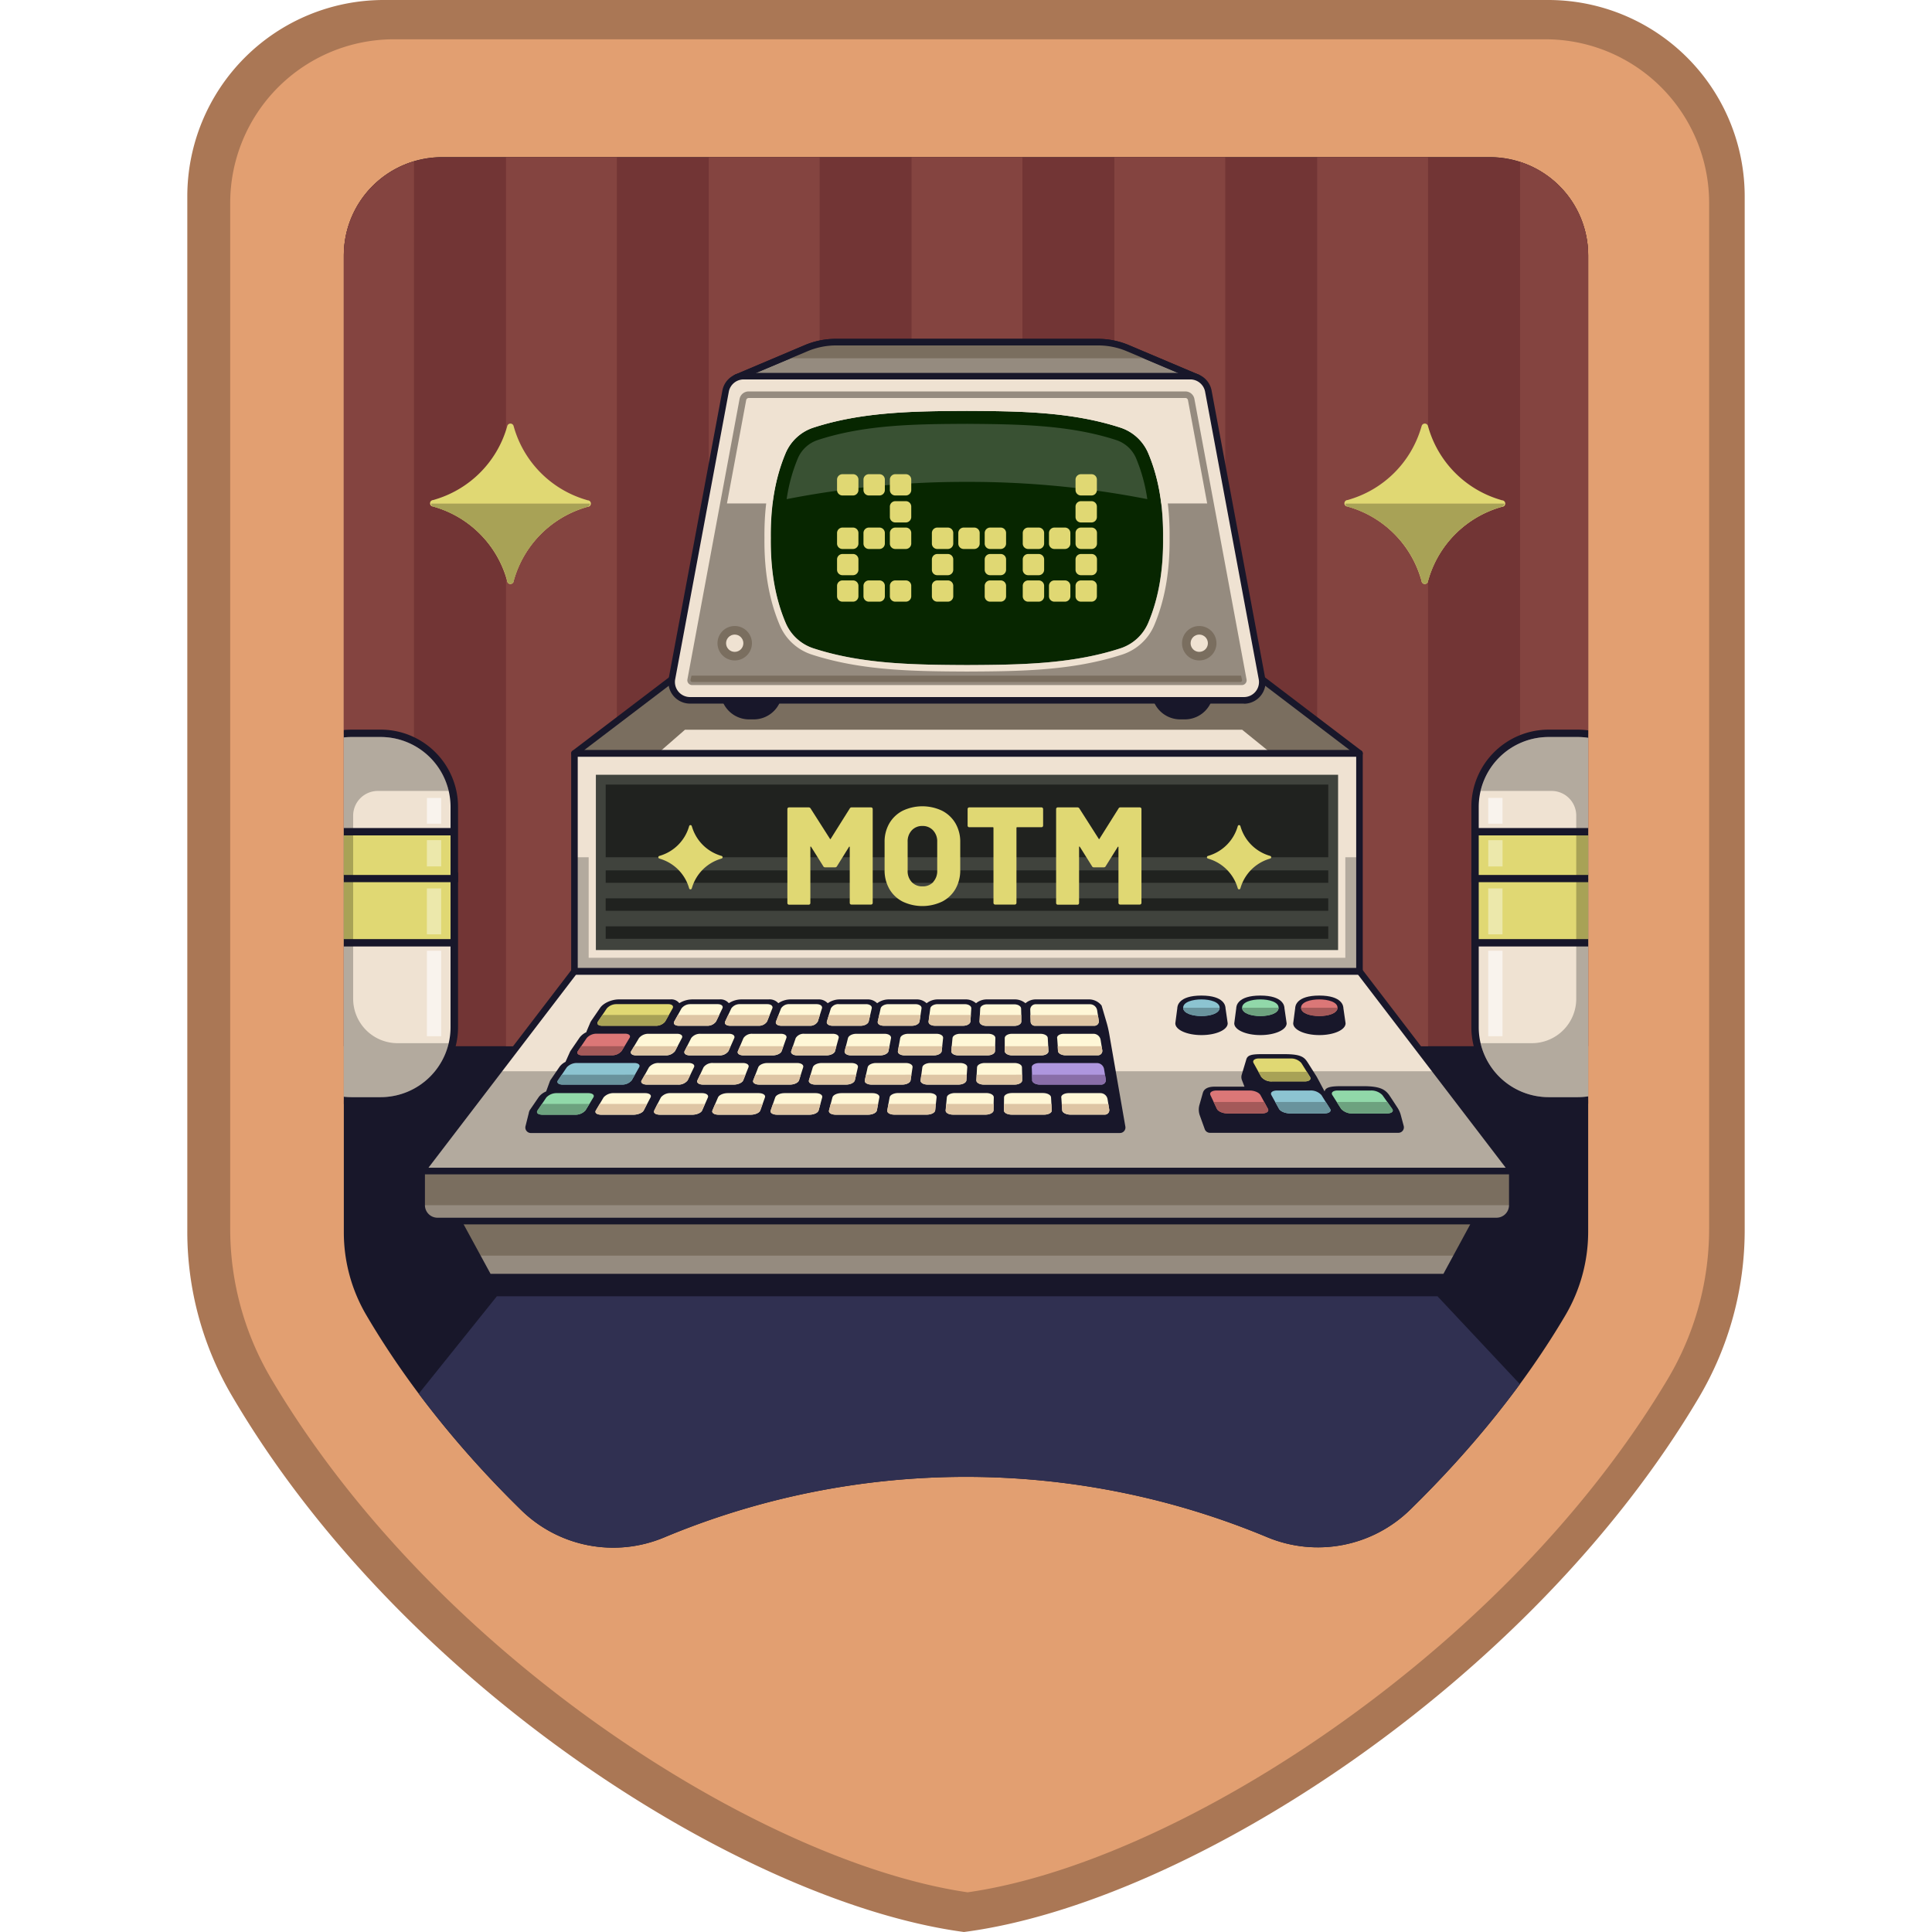 <svg id="MotM_2ND" data-name="MotM 2ND" xmlns="http://www.w3.org/2000/svg" xmlns:xlink="http://www.w3.org/1999/xlink" viewBox="0 0 590 590"><defs><style>.cls-1{fill:none;}.cls-2{fill:#a75;}.cls-3{fill:#e29f71;}.cls-4{fill:#18172a;}.cls-5{clip-path:url(#clip-path);}.cls-6{fill:#723535;}.cls-7{fill:#844440;}.cls-8{fill:#efe2d2;}.cls-9{fill:#b3aa9e;}.cls-10{fill:#e0d873;}.cls-11{fill:#a8a256;}.cls-12{fill:#ece8ab;}.cls-13{fill:#f9f3ed;}.cls-14{fill:#303051;}.cls-15{fill:#958b7f;}.cls-16{fill:#7a6e5f;}.cls-17{fill:#40433d;}.cls-18{fill:#20221f;}.cls-19{fill:#072600;}.cls-20{fill:#395133;}.cls-21{fill:#b49a63;}.cls-22{fill:#fff7d7;}.cls-23{fill:#ae96de;}.cls-24{fill:#91d8a9;}.cls-25{fill:#8cc4d1;}.cls-26{fill:#db7777;}.cls-27{fill:#a45959;}.cls-28{fill:#dec5a4;}.cls-29{fill:#69939d;}.cls-30{fill:#896ea8;}.cls-31{fill:#6da27f;}</style><clipPath id="clip-path"><path class="cls-1" d="M159,461a40.17,40.17,0,0,0,43.73,8.54A238.91,238.91,0,0,1,387,469.44,40.27,40.27,0,0,0,430.68,461C449.93,442.18,466,422.08,478,401.74a50.32,50.32,0,0,0,7-25.5V78a30,30,0,0,0-30-30H135a30,30,0,0,0-30,30V376.3a49.86,49.86,0,0,0,6.75,25.11C123.81,422,139.85,442.24,159,461Z"/></clipPath></defs><path class="cls-2" d="M294.38,590c-66.51-8.88-171.49-74.49-223.86-164.27A98.94,98.94,0,0,1,57.2,375.85V60a60,60,0,0,1,60-60H472.8a60,60,0,0,1,60,60V375.75a100.27,100.27,0,0,1-14.07,51.16C467,514.18,362.39,581.18,294.38,590Z"/><path class="cls-3" d="M295.5,577.88c-35-5.12-80.33-26.59-121.64-57.68-38.24-28.78-69.78-63.23-91-99.09a89.94,89.94,0,0,1-12.56-45.87V62a50,50,0,0,1,50-50H471.94a50,50,0,0,1,50,50V375.17A89.62,89.62,0,0,1,509.38,421c-20.95,35.21-52.24,69.33-90.35,98.16C377,551,331,572.82,295.5,577.88Z"/><path class="cls-4" d="M159,461a40.17,40.17,0,0,0,43.73,8.54A238.91,238.91,0,0,1,387,469.44,40.27,40.27,0,0,0,430.68,461C449.93,442.18,466,422.08,478,401.74a50.32,50.32,0,0,0,7-25.5V78a30,30,0,0,0-30-30H135a30,30,0,0,0-30,30V376.3a49.86,49.86,0,0,0,6.75,25.11C123.81,422,139.85,442.24,159,461Z"/><g class="cls-5"><path class="cls-6" d="M455,48H135a30,30,0,0,0-30,30V319.49H485V78A30,30,0,0,0,455,48Z"/><rect class="cls-7" x="278.38" y="48.04" width="33.86" height="271.45"/><rect class="cls-7" x="216.45" y="48.04" width="33.86" height="271.45"/><rect class="cls-7" x="154.52" y="48.04" width="33.86" height="271.45"/><rect class="cls-7" x="340.31" y="48.04" width="33.86" height="271.45"/><rect class="cls-7" x="402.24" y="48.04" width="33.86" height="271.45"/><path class="cls-7" d="M105,78V319.49h21.42V49.29A30,30,0,0,0,105,78Z"/><path class="cls-7" d="M485,78a30,30,0,0,0-20.8-28.56v270H485Z"/><path class="cls-8" d="M472.91,336.17h8.92a22.45,22.45,0,0,0,22.46-22.46V267.58H450.46v46.13A22.45,22.45,0,0,0,472.91,336.17Z"/><path class="cls-9" d="M452.16,318.57H467.8A13.56,13.56,0,0,0,481.36,305V268.71h21.81v45a21.36,21.36,0,0,1-21.33,21.34h-8.93A21.35,21.35,0,0,1,452.16,318.57Z"/><rect class="cls-10" x="450.46" y="267.58" width="53.84" height="20.32" transform="translate(954.75 555.49) rotate(180)"/><rect class="cls-11" x="481.36" y="267.58" width="22.93" height="20.32" transform="translate(985.65 555.49) rotate(180)"/><path class="cls-4" d="M472.91,337.29h8.93a23.61,23.61,0,0,0,23.58-23.58V266.46H449.33v47.25A23.61,23.61,0,0,0,472.91,337.29Zm30.26-68.58v45a21.36,21.36,0,0,1-21.33,21.34h-8.93a21.36,21.36,0,0,1-21.33-21.34v-45Z"/><rect class="cls-4" x="450.46" y="286.78" width="53.84" height="2.25"/><rect class="cls-12" x="449.65" y="276.14" width="14.02" height="4.36" transform="translate(734.98 -178.35) rotate(90)"/><rect class="cls-13" x="443.62" y="301.22" width="26.09" height="4.36" transform="translate(760.06 -153.27) rotate(90)"/><path class="cls-8" d="M472.91,223.94h8.92a22.46,22.46,0,0,1,22.46,22.46v21.92H450.46V246.4A22.46,22.46,0,0,1,472.91,223.94Z"/><path class="cls-9" d="M452.16,241.54h21.66a7.54,7.54,0,0,1,7.54,7.54V267.2h21.81V246.4a21.33,21.33,0,0,0-21.33-21.33h-8.93A21.34,21.34,0,0,0,452.16,241.54Z"/><rect class="cls-10" x="450.46" y="254" width="53.84" height="14.32" transform="translate(954.75 522.32) rotate(180)"/><rect class="cls-11" x="481.36" y="254" width="22.93" height="14.32" transform="translate(985.65 522.32) rotate(180)"/><path class="cls-4" d="M472.91,222.82h8.93a23.61,23.61,0,0,1,23.58,23.58v23H449.33v-23A23.61,23.61,0,0,1,472.91,222.82Zm30.26,44.38V246.4a21.36,21.36,0,0,0-21.33-21.33h-8.93a21.36,21.36,0,0,0-21.33,21.33v20.8Z"/><rect class="cls-4" x="450.46" y="252.87" width="53.84" height="2.25"/><rect class="cls-12" x="452.65" y="258.41" width="8.02" height="4.36" transform="translate(196.08 717.25) rotate(-90)"/><rect class="cls-13" x="452.73" y="245.43" width="7.88" height="4.36" transform="translate(209.05 704.27) rotate(-90)"/><path class="cls-8" d="M116.3,336.17h-8.92a22.45,22.45,0,0,1-22.46-22.46V267.58h53.84v46.13A22.46,22.46,0,0,1,116.3,336.17Z"/><path class="cls-9" d="M137.05,318.57H121.41A13.56,13.56,0,0,1,107.85,305V268.71H86v45a21.36,21.36,0,0,0,21.34,21.34h8.92A21.35,21.35,0,0,0,137.05,318.57Z"/><rect class="cls-10" x="84.92" y="267.58" width="53.84" height="20.32"/><rect class="cls-11" x="84.92" y="267.58" width="22.93" height="20.32"/><path class="cls-4" d="M116.3,337.29h-8.92a23.61,23.61,0,0,1-23.59-23.58V266.46h56.09v47.25A23.61,23.61,0,0,1,116.3,337.29ZM86,268.71v45a21.36,21.36,0,0,0,21.34,21.34h8.92a21.36,21.36,0,0,0,21.33-21.34v-45Z"/><rect class="cls-4" x="84.92" y="286.78" width="53.84" height="2.25"/><rect class="cls-12" x="125.54" y="276.14" width="14.02" height="4.36" transform="translate(410.86 145.77) rotate(90)"/><rect class="cls-13" x="119.5" y="301.22" width="26.09" height="4.36" transform="translate(435.95 170.85) rotate(90)"/><path class="cls-8" d="M116.3,223.94h-8.92A22.46,22.46,0,0,0,84.92,246.4v21.92h53.84V246.4A22.47,22.47,0,0,0,116.3,223.94Z"/><path class="cls-9" d="M137.05,241.54H115.39a7.54,7.54,0,0,0-7.54,7.54V267.2H86V246.4a21.33,21.33,0,0,1,21.34-21.33h8.92A21.34,21.34,0,0,1,137.05,241.54Z"/><rect class="cls-10" x="84.92" y="254" width="53.84" height="14.32"/><rect class="cls-11" x="84.92" y="254" width="22.93" height="14.32"/><path class="cls-4" d="M116.3,222.82h-8.92A23.61,23.61,0,0,0,83.79,246.4v23h56.09v-23A23.61,23.61,0,0,0,116.3,222.82ZM86,267.2V246.4a21.36,21.36,0,0,1,21.34-21.33h8.92a21.36,21.36,0,0,1,21.33,21.33v20.8Z"/><rect class="cls-4" x="84.92" y="252.87" width="53.84" height="2.25"/><rect class="cls-12" x="128.54" y="258.41" width="8.02" height="4.36" transform="translate(-128.04 393.13) rotate(-90)"/><rect class="cls-13" x="128.61" y="245.43" width="7.88" height="4.36" transform="translate(-115.06 380.16) rotate(-90)"/><path class="cls-14" d="M159,461a40.17,40.17,0,0,0,43.73,8.54A238.91,238.91,0,0,1,387,469.44,40.27,40.27,0,0,0,430.68,461a309.59,309.59,0,0,0,33.48-38.3L439,395.87H151.73l-23.85,29.74A312.13,312.13,0,0,0,159,461Z"/></g><path class="cls-15" d="M365.72,115.33l-21.26-9a23.51,23.51,0,0,0-9.14-1.85h-80a23.46,23.46,0,0,0-9.13,1.85l-21.26,9Z"/><polygon class="cls-8" points="415.16 296.66 175.43 296.66 128.77 357.62 461.83 357.62 415.16 296.66"/><polygon class="cls-9" points="152.1 327.14 128.77 357.62 461.83 357.62 438.49 327.14 152.1 327.14"/><rect class="cls-8" x="175.43" y="230.07" width="239.73" height="66.59"/><rect class="cls-9" x="175.43" y="261.79" width="239.73" height="34.87"/><polygon class="cls-16" points="415.16 230.07 175.43 230.07 231.43 187.47 359.16 187.47 415.16 230.07"/><polygon class="cls-8" points="200.9 230.07 388.25 230.07 379.32 222.84 209.19 222.84 200.9 230.07"/><path class="cls-4" d="M415.16,231.07H175.43a1,1,0,0,1-.6-1.8l56-42.6a1,1,0,0,1,.6-.2H359.16a1,1,0,0,1,.61.2l56,42.6a1,1,0,0,1,.34,1.11A1,1,0,0,1,415.16,231.07Zm-236.76-2H412.19l-53.36-40.6H231.77Z"/><rect class="cls-8" x="266.34" y="148" width="57.91" height="231.07" transform="translate(558.84 -31.76) rotate(90)"/><path class="cls-4" d="M415.16,297.66H175.43a1,1,0,0,1-1-1V230.07a1,1,0,0,1,1-1H415.16a1,1,0,0,1,1,1v66.59A1,1,0,0,1,415.16,297.66Zm-238.73-2H414.16V231.07H176.43Z"/><rect class="cls-17" x="268.53" y="150.03" width="53.53" height="226.66" transform="translate(558.66 -31.93) rotate(90)"/><rect class="cls-18" x="284.2" y="140.36" width="22.19" height="220.66" transform="translate(545.99 -44.6) rotate(90)"/><rect class="cls-18" x="293.39" y="157.36" width="3.8" height="220.66" transform="translate(27.61 562.99) rotate(-90)"/><rect class="cls-18" x="293.39" y="165.9" width="3.8" height="220.66" transform="translate(19.06 571.53) rotate(-90)"/><rect class="cls-18" x="293.39" y="174.45" width="3.8" height="220.66" transform="translate(10.52 580.08) rotate(-90)"/><path class="cls-4" d="M461.83,358.62H128.77a1,1,0,0,1-.9-.55A1,1,0,0,1,128,357l46.66-61a1,1,0,0,1,.79-.39H415.16a1,1,0,0,1,.8.39l46.66,61a1,1,0,0,1-.79,1.6Zm-331-2h329l-45.13-59H175.93Z"/><polygon class="cls-16" points="450.72 372.87 139.88 372.87 149.21 389.95 441.38 389.95 450.72 372.87"/><path class="cls-4" d="M361.82,219.69h-1.39a8.74,8.74,0,0,1-8.37-6.23h18.13A8.74,8.74,0,0,1,361.82,219.69Z"/><path class="cls-4" d="M230.16,219.69h-1.39a8.74,8.74,0,0,1-8.37-6.23h18.13A8.73,8.73,0,0,1,230.16,219.69Z"/><polygon class="cls-15" points="145.66 383.45 149.21 389.95 441.38 389.95 444.93 383.45 145.66 383.45"/><path class="cls-4" d="M365.72,116.33H224.88a1,1,0,0,1-1-.8,1,1,0,0,1,.59-1.12l21.26-9a24.32,24.32,0,0,1,9.52-1.93h80a24.37,24.37,0,0,1,9.53,1.93l21.26,9a1,1,0,0,1-.39,1.92Zm-135.91-2h131l-16.71-7.07a22.47,22.47,0,0,0-8.75-1.77h-80a22.5,22.5,0,0,0-8.75,1.77Z"/><path class="cls-16" d="M351.72,109.41l-7.26-3.07a23.51,23.51,0,0,0-9.14-1.85h-80a23.46,23.46,0,0,0-9.13,1.85l-7.26,3.07Z"/><path class="cls-4" d="M365.72,116.33H224.88a1,1,0,0,1-1-.8,1,1,0,0,1,.59-1.12l21.26-9a24.32,24.32,0,0,1,9.52-1.93h80a24.37,24.37,0,0,1,9.53,1.93l21.26,9a1,1,0,0,1-.39,1.92Zm-135.91-2h131l-16.71-7.07a22.47,22.47,0,0,0-8.75-1.77h-80a22.5,22.5,0,0,0-8.75,1.77Z"/><path class="cls-8" d="M379.88,213.87H210.72a5.6,5.6,0,0,1-5.49-6.72l16.37-87.8a5.6,5.6,0,0,1,5.48-4.48H363.51a5.61,5.61,0,0,1,5.49,4.48l16.36,87.8A5.59,5.59,0,0,1,379.88,213.87Z"/><path class="cls-4" d="M379.88,214.87H210.72a6.6,6.6,0,0,1-6.47-7.92l16.37-87.78a6.62,6.62,0,0,1,6.46-5.3H363.51a6.63,6.63,0,0,1,6.47,5.28L386.35,207a6.61,6.61,0,0,1-6.47,7.91Zm-152.8-99a4.62,4.62,0,0,0-4.5,3.68l-16.37,87.78a4.6,4.6,0,0,0,4.51,5.54H379.88a4.59,4.59,0,0,0,4.5-5.52L368,119.53a4.61,4.61,0,0,0-4.5-3.66Z"/><path class="cls-15" d="M209.93,207.45l15.93-85.67a2.81,2.81,0,0,1,2.75-2.24H362a2.8,2.8,0,0,1,2.74,2.24l15.93,85.67a1.46,1.46,0,0,1-1.43,1.76H211.36A1.47,1.47,0,0,1,209.93,207.45Z"/><path class="cls-8" d="M222,153.74l5.88-31.6a.8.8,0,0,1,.78-.6H362a.79.79,0,0,1,.78.64l5.87,31.56Z"/><path class="cls-19" d="M350.59,138.29a13.93,13.93,0,0,0-8.33-7.66c-15-4.92-31-5.07-47-5.15-15.95.08-31.95.23-47,5.15a13.91,13.91,0,0,0-8.33,7.66c-3.6,8.44-4.65,17.33-4.57,26-.08,8.66,1,17.56,4.57,26a13.91,13.91,0,0,0,8.33,7.66c15,4.93,31,5.07,47,5.15,15.95-.08,31.94-.22,47-5.15a13.93,13.93,0,0,0,8.33-7.66c3.59-8.43,4.65-17.33,4.57-26C355.24,155.62,354.18,146.73,350.59,138.29Z"/><path class="cls-20" d="M295.3,147.16a282.42,282.42,0,0,1,55.07,5.27,51.68,51.68,0,0,0-3.46-12.57,10,10,0,0,0-5.9-5.43c-14.62-4.79-30.44-4.87-45.69-5-15.3.08-31.12.16-45.74,5a10,10,0,0,0-5.89,5.43,51.55,51.55,0,0,0-3.46,12.57A282.34,282.34,0,0,1,295.3,147.16Z"/><path class="cls-8" d="M295.3,125.48c15.95.08,31.94.23,47,5.15a13.93,13.93,0,0,1,8.33,7.66c3.59,8.44,4.65,17.33,4.57,26,.08,8.66-1,17.56-4.57,26a13.93,13.93,0,0,1-8.33,7.66c-15,4.93-31,5.07-47,5.15-15.95-.08-31.95-.22-47-5.15a13.91,13.91,0,0,1-8.33-7.66c-3.6-8.43-4.65-17.33-4.57-26-.08-8.66,1-17.55,4.57-26a13.91,13.91,0,0,1,8.33-7.66c15-4.92,31-5.07,47-5.15m0-2h0c-15.76.08-32.06.16-47.58,5.25a15.94,15.94,0,0,0-9.54,8.78c-3.28,7.69-4.83,16.45-4.73,26.79-.1,10.3,1.45,19.06,4.73,26.75a15.94,15.94,0,0,0,9.54,8.78c15.52,5.09,31.82,5.17,47.58,5.25,15.78-.08,32.07-.16,47.59-5.25a16,16,0,0,0,9.55-8.78c3.27-7.69,4.82-16.45,4.73-26.79.09-10.3-1.46-19.06-4.73-26.75a16,16,0,0,0-9.55-8.78c-15.52-5.09-31.81-5.17-47.57-5.25Z"/><path class="cls-16" d="M379.3,207.61l-.3-1.28H211.17l-.3,1.28a.54.54,0,0,0,.53.66H378.78A.54.54,0,0,0,379.3,207.61Z"/><path class="cls-10" d="M260,246.56h6a.51.51,0,0,1,.51.51v28.66a.51.51,0,0,1-.51.51h-6a.49.49,0,0,1-.36-.15.48.48,0,0,1-.14-.36v-17c0-.12,0-.17-.09-.17s-.11,0-.17.12l-3.64,5.85a.62.62,0,0,1-.6.34h-3a.6.6,0,0,1-.59-.34l-3.69-5.89c-.06-.08-.11-.12-.17-.12s-.08,0-.08.16v17.09a.51.51,0,0,1-.51.51h-6a.51.51,0,0,1-.51-.51V247.07a.51.51,0,0,1,.51-.51h6a.68.68,0,0,1,.59.34l5.89,9.24c.09.17.17.17.26,0l5.8-9.24A.63.63,0,0,1,260,246.56Z"/><path class="cls-10" d="M275.63,275.32a9.88,9.88,0,0,1-4.05-3.87,11.46,11.46,0,0,1-1.44-5.81v-8.48a11.13,11.13,0,0,1,1.44-5.7,10,10,0,0,1,4.05-3.86,14,14,0,0,1,12.1,0,10,10,0,0,1,4.07,3.86,11.13,11.13,0,0,1,1.44,5.7v8.48a11.46,11.46,0,0,1-1.44,5.81,9.87,9.87,0,0,1-4.07,3.87,14,14,0,0,1-12.1,0Zm9.32-5.95a4.88,4.88,0,0,0,1.26-3.52v-8.77a4.88,4.88,0,0,0-1.26-3.5,4.27,4.27,0,0,0-3.28-1.34,4.23,4.23,0,0,0-3.24,1.34,4.87,4.87,0,0,0-1.25,3.5v8.77a4.87,4.87,0,0,0,1.25,3.52,4.28,4.28,0,0,0,3.24,1.31A4.32,4.32,0,0,0,285,269.37Z"/><path class="cls-10" d="M318.4,246.71a.49.49,0,0,1,.15.36v5.05a.49.49,0,0,1-.15.36.48.48,0,0,1-.36.14h-7.42a.19.19,0,0,0-.21.22v22.89a.51.51,0,0,1-.51.51h-6a.51.51,0,0,1-.51-.51V252.84a.19.19,0,0,0-.21-.22H296a.45.45,0,0,1-.36-.14.49.49,0,0,1-.15-.36v-5.05a.49.49,0,0,1,.15-.36.46.46,0,0,1,.36-.15h22A.49.49,0,0,1,318.4,246.71Z"/><path class="cls-10" d="M342.07,246.56h6a.51.51,0,0,1,.51.51v28.66a.51.51,0,0,1-.51.51h-6a.51.51,0,0,1-.51-.51v-17c0-.12,0-.17-.08-.17a.21.21,0,0,0-.17.12l-3.65,5.85a.6.6,0,0,1-.59.34h-3a.6.6,0,0,1-.59-.34l-3.69-5.89c-.06-.08-.12-.12-.17-.12s-.09,0-.09.16v17.09a.52.52,0,0,1-.14.36.49.49,0,0,1-.36.15h-6a.46.46,0,0,1-.36-.15.49.49,0,0,1-.15-.36V247.07a.49.49,0,0,1,.15-.36.46.46,0,0,1,.36-.15h6a.69.69,0,0,1,.6.34l5.89,9.24c.08.17.17.17.25,0l5.81-9.24A.61.61,0,0,1,342.07,246.56Z"/><path class="cls-10" d="M276.63,161.11h-3.21a1.67,1.67,0,0,0-1.67,1.67V166a1.65,1.65,0,0,0,1.66,1.65h3.21a1.67,1.67,0,0,0,1.66-1.66v-3.18A1.65,1.65,0,0,0,276.63,161.11Z"/><path class="cls-10" d="M268.56,161.11h-3.21a1.66,1.66,0,0,0-1.66,1.67V166a1.65,1.65,0,0,0,1.65,1.65h3.21a1.67,1.67,0,0,0,1.67-1.66v-3.18A1.66,1.66,0,0,0,268.56,161.11Z"/><path class="cls-10" d="M260.49,161.11h-3.21a1.67,1.67,0,0,0-1.66,1.67V166a1.65,1.65,0,0,0,1.66,1.65h3.21a1.67,1.67,0,0,0,1.66-1.66v-3.18A1.66,1.66,0,0,0,260.49,161.11Z"/><path class="cls-10" d="M276.63,144.81h-3.21a1.66,1.66,0,0,0-1.67,1.66v3.18a1.66,1.66,0,0,0,1.66,1.66h3.21a1.67,1.67,0,0,0,1.66-1.67v-3.18A1.65,1.65,0,0,0,276.63,144.81Z"/><path class="cls-10" d="M268.56,144.81h-3.21a1.66,1.66,0,0,0-1.66,1.66v3.18a1.66,1.66,0,0,0,1.65,1.66h3.21a1.67,1.67,0,0,0,1.67-1.67v-3.18A1.65,1.65,0,0,0,268.56,144.81Z"/><path class="cls-10" d="M260.49,144.81h-3.21a1.66,1.66,0,0,0-1.66,1.66v3.18a1.66,1.66,0,0,0,1.66,1.66h3.21a1.67,1.67,0,0,0,1.66-1.67v-3.18A1.65,1.65,0,0,0,260.49,144.81Z"/><path class="cls-10" d="M276.63,153.05h-3.21a1.67,1.67,0,0,0-1.67,1.66v3.18a1.66,1.66,0,0,0,1.66,1.66h3.21a1.67,1.67,0,0,0,1.66-1.67V154.7A1.65,1.65,0,0,0,276.63,153.05Z"/><path class="cls-10" d="M260.49,169.18h-3.21a1.67,1.67,0,0,0-1.66,1.66V174a1.66,1.66,0,0,0,1.66,1.66h3.21a1.67,1.67,0,0,0,1.66-1.66v-3.18A1.66,1.66,0,0,0,260.49,169.18Z"/><path class="cls-10" d="M260.49,177.25h-3.21a1.66,1.66,0,0,0-1.66,1.66v3.18a1.65,1.65,0,0,0,1.66,1.65h3.21a1.66,1.66,0,0,0,1.66-1.66V178.9A1.65,1.65,0,0,0,260.49,177.25Z"/><path class="cls-10" d="M268.56,177.25h-3.21a1.66,1.66,0,0,0-1.66,1.66v3.18a1.65,1.65,0,0,0,1.65,1.65h3.21a1.66,1.66,0,0,0,1.67-1.66V178.9A1.65,1.65,0,0,0,268.56,177.25Z"/><path class="cls-10" d="M276.63,177.25h-3.21a1.66,1.66,0,0,0-1.67,1.66v3.18a1.65,1.65,0,0,0,1.66,1.65h3.21a1.66,1.66,0,0,0,1.66-1.66V178.9A1.65,1.65,0,0,0,276.63,177.25Z"/><path class="cls-10" d="M305.59,161.11h-3.22a1.67,1.67,0,0,0-1.66,1.67V166a1.65,1.65,0,0,0,1.66,1.65h3.21a1.67,1.67,0,0,0,1.66-1.66v-3.18A1.65,1.65,0,0,0,305.59,161.11Z"/><path class="cls-10" d="M297.52,161.11h-3.21a1.66,1.66,0,0,0-1.66,1.67V166a1.65,1.65,0,0,0,1.65,1.65h3.21a1.67,1.67,0,0,0,1.67-1.66v-3.18A1.66,1.66,0,0,0,297.52,161.11Z"/><path class="cls-10" d="M289.45,161.11h-3.21a1.67,1.67,0,0,0-1.66,1.67V166a1.65,1.65,0,0,0,1.65,1.65h3.22a1.67,1.67,0,0,0,1.66-1.66v-3.18A1.66,1.66,0,0,0,289.45,161.11Z"/><path class="cls-10" d="M289.45,169.18h-3.21a1.67,1.67,0,0,0-1.66,1.66V174a1.65,1.65,0,0,0,1.65,1.66h3.22a1.67,1.67,0,0,0,1.66-1.66v-3.18A1.66,1.66,0,0,0,289.45,169.18Z"/><path class="cls-10" d="M305.59,169.18h-3.22a1.67,1.67,0,0,0-1.66,1.66V174a1.66,1.66,0,0,0,1.66,1.66h3.21a1.67,1.67,0,0,0,1.66-1.66v-3.18A1.65,1.65,0,0,0,305.59,169.18Z"/><path class="cls-10" d="M289.45,177.25h-3.21a1.66,1.66,0,0,0-1.66,1.66v3.18a1.65,1.65,0,0,0,1.65,1.65h3.22a1.66,1.66,0,0,0,1.66-1.66V178.9A1.65,1.65,0,0,0,289.45,177.25Z"/><path class="cls-10" d="M305.59,177.25h-3.22a1.66,1.66,0,0,0-1.66,1.66v3.18a1.65,1.65,0,0,0,1.66,1.65h3.21a1.66,1.66,0,0,0,1.66-1.66V178.9A1.65,1.65,0,0,0,305.59,177.25Z"/><path class="cls-10" d="M333.32,161.11h-3.21a1.66,1.66,0,0,0-1.66,1.67V166a1.65,1.65,0,0,0,1.65,1.65h3.21A1.66,1.66,0,0,0,335,166v-3.18A1.65,1.65,0,0,0,333.32,161.11Z"/><path class="cls-10" d="M325.25,161.11H322a1.67,1.67,0,0,0-1.66,1.67V166a1.65,1.65,0,0,0,1.65,1.65h3.22a1.67,1.67,0,0,0,1.66-1.66v-3.18A1.66,1.66,0,0,0,325.25,161.11Z"/><path class="cls-10" d="M317.19,161.11H314a1.67,1.67,0,0,0-1.67,1.67V166a1.65,1.65,0,0,0,1.66,1.65h3.21a1.67,1.67,0,0,0,1.66-1.66v-3.18A1.65,1.65,0,0,0,317.19,161.11Z"/><path class="cls-10" d="M333.32,144.81h-3.21a1.66,1.66,0,0,0-1.66,1.66v3.18a1.66,1.66,0,0,0,1.65,1.66h3.21a1.66,1.66,0,0,0,1.66-1.67v-3.18A1.65,1.65,0,0,0,333.32,144.81Z"/><path class="cls-10" d="M333.32,153.05h-3.21a1.66,1.66,0,0,0-1.66,1.66v3.18a1.66,1.66,0,0,0,1.65,1.66h3.21a1.66,1.66,0,0,0,1.66-1.67V154.7A1.65,1.65,0,0,0,333.32,153.05Z"/><path class="cls-10" d="M317.19,169.18H314a1.67,1.67,0,0,0-1.67,1.66V174a1.66,1.66,0,0,0,1.66,1.66h3.21a1.67,1.67,0,0,0,1.66-1.66v-3.18A1.65,1.65,0,0,0,317.19,169.18Z"/><path class="cls-10" d="M333.32,169.18h-3.21a1.66,1.66,0,0,0-1.66,1.66V174a1.65,1.65,0,0,0,1.65,1.66h3.21A1.66,1.66,0,0,0,335,174v-3.18A1.65,1.65,0,0,0,333.32,169.18Z"/><path class="cls-10" d="M317.19,177.25H314a1.66,1.66,0,0,0-1.67,1.66v3.18a1.65,1.65,0,0,0,1.66,1.65h3.21a1.66,1.66,0,0,0,1.66-1.66V178.9A1.65,1.65,0,0,0,317.19,177.25Z"/><path class="cls-10" d="M325.25,177.25H322a1.66,1.66,0,0,0-1.66,1.66v3.18a1.65,1.65,0,0,0,1.65,1.65h3.22a1.66,1.66,0,0,0,1.66-1.66V178.9A1.65,1.65,0,0,0,325.25,177.25Z"/><path class="cls-10" d="M333.32,177.25h-3.21a1.66,1.66,0,0,0-1.66,1.66v3.18a1.65,1.65,0,0,0,1.65,1.65h3.21a1.66,1.66,0,0,0,1.66-1.66V178.9A1.65,1.65,0,0,0,333.32,177.25Z"/><path class="cls-16" d="M457,372.87H133.6a4.82,4.82,0,0,1-4.83-4.82V357.62H461.83v10.43A4.83,4.83,0,0,1,457,372.87Z"/><path class="cls-4" d="M441.38,391H149.21a1,1,0,0,1-.88-.52L139,373.35a1,1,0,0,1,0-1,1,1,0,0,1,.86-.49H450.72a1,1,0,0,1,.86.49,1,1,0,0,1,0,1l-9.33,17.08A1,1,0,0,1,441.38,391ZM149.8,389h291L449,373.87H141.57Z"/><path class="cls-15" d="M457,372.87H133.6a4.82,4.82,0,0,1-4.83-4.82H461.83A4.83,4.83,0,0,1,457,372.87Z"/><path class="cls-10" d="M378,252.27l-.12.39a13.16,13.16,0,0,1-8.61,8.61l-.39.12a.41.41,0,0,0,0,.79l.39.13a13.15,13.15,0,0,1,8.61,8.6l.12.39a.41.41,0,0,0,.79,0l.12-.39a13.13,13.13,0,0,1,8.61-8.6l.39-.13a.41.41,0,0,0,0-.79l-.39-.12a13.14,13.14,0,0,1-8.61-8.61l-.12-.39A.41.41,0,0,0,378,252.27Z"/><path class="cls-10" d="M210.46,252.27l-.12.39a13.14,13.14,0,0,1-8.61,8.61l-.39.12a.41.41,0,0,0,0,.79l.39.13a13.13,13.13,0,0,1,8.61,8.6l.12.39a.41.41,0,0,0,.79,0l.13-.39a13.11,13.11,0,0,1,8.6-8.6l.39-.13a.41.41,0,0,0,0-.79l-.39-.12a13.13,13.13,0,0,1-8.6-8.61l-.13-.39A.41.41,0,0,0,210.46,252.27Z"/><path class="cls-4" d="M457,373.87H133.6a5.83,5.83,0,0,1-5.83-5.82V357.62a1,1,0,0,1,1-1H461.83a1,1,0,0,1,1,1v10.43A5.83,5.83,0,0,1,457,373.87ZM129.77,358.62v9.43a3.83,3.83,0,0,0,3.83,3.82H457a3.83,3.83,0,0,0,3.83-3.82v-9.43Z"/><circle class="cls-16" cx="224.37" cy="196.43" r="5.26"/><circle class="cls-8" cx="224.37" cy="196.43" r="2.64"/><circle class="cls-16" cx="366.23" cy="196.43" r="5.26"/><circle class="cls-8" cx="366.23" cy="196.43" r="2.64"/><path class="cls-10" d="M156.87,130.2l.3,1a32.46,32.46,0,0,0,21.28,21.27l1,.31a1,1,0,0,1,0,2l-1,.3a32.48,32.48,0,0,0-21.28,21.28l-.3,1a1,1,0,0,1-2,0l-.3-1A32.5,32.5,0,0,0,133.33,155l-1-.3a1,1,0,0,1,0-2l1-.31a32.48,32.48,0,0,0,21.28-21.27l.3-1A1,1,0,0,1,156.87,130.2Z"/><path class="cls-21" d="M154.91,177.26a1,1,0,0,0,2,0l.3-1A32.48,32.48,0,0,1,178.45,155l1-.3a1,1,0,0,0,.7-.88H131.66a1,1,0,0,0,.7.88l1,.3a32.5,32.5,0,0,1,21.28,21.28Z"/><path class="cls-11" d="M154.91,177.26a1,1,0,0,0,2,0l.3-1A32.48,32.48,0,0,1,178.45,155l1-.3a1,1,0,0,0,.7-.88H131.66a1,1,0,0,0,.7.88l1,.3a32.5,32.5,0,0,1,21.28,21.28Z"/><path class="cls-10" d="M436.1,130.2l.3,1a32.46,32.46,0,0,0,21.28,21.27l1,.31a1,1,0,0,1,0,2l-1,.3a32.48,32.48,0,0,0-21.28,21.28l-.3,1a1,1,0,0,1-2,0l-.31-1A32.48,32.48,0,0,0,412.56,155l-1-.3a1,1,0,0,1,0-2l1-.31a32.47,32.47,0,0,0,21.27-21.27l.31-1A1,1,0,0,1,436.1,130.2Z"/><path class="cls-21" d="M434.14,177.26a1,1,0,0,0,2,0l.3-1A32.48,32.48,0,0,1,457.68,155l1-.3a1,1,0,0,0,.71-.88H410.88a1,1,0,0,0,.71.88l1,.3a32.46,32.46,0,0,1,21.27,21.28Z"/><path class="cls-11" d="M434.14,177.26a1,1,0,0,0,2,0l.3-1A32.48,32.48,0,0,1,457.68,155l1-.3a1,1,0,0,0,.71-.88H410.88a1,1,0,0,0,.71.88l1,.3a32.46,32.46,0,0,1,21.27,21.28Z"/><path class="cls-4" d="M427.74,340.38a7.85,7.85,0,0,0-1-2.15c-.72-1.11-1.86-2.86-2.53-3.85-1.23-1.67-2.79-2.68-7.87-2.68-2.77,0-3,0-6.83,0-3.32,0-4.74.39-5,1.61l-2.39-4.47-2.68-4.23c-1.06-1.67-1.91-2.69-7.14-2.69h-7c-3.34,0-4.42.36-4.75,1.8l-1.35,4.48a2.53,2.53,0,0,0,.07,1.65l.77,2h-9.16c-2.1,0-3.21.74-3.54,1.86l-1.06,3.74a5.27,5.27,0,0,0,.12,3.19l1.51,4.19a1.68,1.68,0,0,0,1.58,1.11h57.56a1.67,1.67,0,0,0,1.61-2.13Z"/><path class="cls-4" d="M337.92,312.21l-1.51-5.13a4.94,4.94,0,0,0-4.15-1.88H316.51a4.86,4.86,0,0,0-3.35,1.17,5.06,5.06,0,0,0-3.41-1.17h-8.24a5.22,5.22,0,0,0-3.45,1.17,4.73,4.73,0,0,0-3.32-1.17H286.5a5.55,5.55,0,0,0-3.53,1.17,4.41,4.41,0,0,0-3.23-1.17H271.5a6,6,0,0,0-3.63,1.17,4.1,4.1,0,0,0-3.14-1.17h-8.24a6.35,6.35,0,0,0-3.71,1.17,3.8,3.8,0,0,0-3.05-1.17h-8.24a6.8,6.8,0,0,0-3.8,1.16,3.59,3.59,0,0,0-3-1.16h-8.24a7.16,7.16,0,0,0-3.88,1.16,3.33,3.33,0,0,0-2.88-1.16h-8.24a7.71,7.71,0,0,0-4,1.15,3.12,3.12,0,0,0-2.79-1.15H189c-2.21,0-4.72,1.12-5.71,2.55l-2.74,4a4.64,4.64,0,0,0-.43.87c-.27.66-1,2.29-1.07,2.6a5.51,5.51,0,0,0-2,1.57l-2.74,4a3.71,3.71,0,0,0-.33.61l-1.29,2.88a5,5,0,0,0-1.8,1.48l-2.74,4a2.84,2.84,0,0,0-.31.66l-1.06,2.89a5.53,5.53,0,0,0-2.22,1.65l-2.74,4a2.79,2.79,0,0,0-.35,1l-1,4A1.68,1.68,0,0,0,162,346H342a1.68,1.68,0,0,0,1.66-2l-4.93-28.33A31.53,31.53,0,0,0,337.92,312.21Z"/><path class="cls-22" d="M254.25,313.25h8.59c1.18,0,2.27-.58,2.44-1.3.37-1.59.56-2.38.93-4,.17-.72-.61-1.3-1.74-1.3h-8.29a2.57,2.57,0,0,0-2.45,1.3c-.49,1.59-.73,2.38-1.21,4C252.3,312.67,253.08,313.25,254.25,313.25Z"/><path class="cls-22" d="M238.61,313.25h8.59a2.7,2.7,0,0,0,2.54-1.3l1.27-4c.23-.72-.5-1.3-1.64-1.3h-8.29a2.84,2.84,0,0,0-2.56,1.3c-.61,1.59-.92,2.38-1.54,4C236.7,312.67,237.43,313.25,238.61,313.25Z"/><path class="cls-22" d="M269.9,313.25h8.59c1.17,0,2.21-.58,2.32-1.3.24-1.59.37-2.38.61-4,.11-.72-.72-1.3-1.86-1.3h-8.29c-1.13,0-2.18.58-2.34,1.3-.35,1.59-.53,2.38-.88,4C267.9,312.67,268.72,313.25,269.9,313.25Z"/><path class="cls-22" d="M306.83,317c0,1.59,0,2.38,0,4,0,.72,1,1.3,2.21,1.3h9c1.23,0,2.19-.58,2.15-1.3-.09-1.59-.13-2.38-.22-4,0-.72-1-1.3-2.23-1.3H309C307.81,315.7,306.84,316.28,306.83,317Z"/><path class="cls-22" d="M223,313.25h8.59a3,3,0,0,0,2.66-1.3l1.6-4c.29-.72-.4-1.3-1.53-1.3H226a3.11,3.11,0,0,0-2.67,1.3l-1.87,4C221.11,312.67,221.79,313.25,223,313.25Z"/><path class="cls-22" d="M314.74,312a1.29,1.29,0,0,0,1.29,1.25h18.18a1.35,1.35,0,0,0,1.34-1.57l-.5-3.14a2.22,2.22,0,0,0-2.19-1.86h-16.6a1.64,1.64,0,0,0-1.64,1.7Z"/><path class="cls-23" d="M337.68,329.64l-.51-3.14a2.21,2.21,0,0,0-2.19-1.86H317.3c-1.33,0-2.37.66-2.21,1.44l.12,3.67c-.15.79,1,1.47,2.36,1.47h18.77A1.37,1.37,0,0,0,337.68,329.64Z"/><path class="cls-22" d="M285.54,313.25h8.59c1.18,0,2.17-.58,2.22-1.3.11-1.59.16-2.38.27-4,.05-.72-.83-1.3-2-1.3h-8.29c-1.14,0-2.14.58-2.23,1.3l-.55,4C283.49,312.67,284.36,313.25,285.54,313.25Z"/><path class="cls-22" d="M299.34,308c-.09,1.59-.13,2.38-.21,4,0,.72.88,1.3,2.06,1.3h8.59c1.17,0,2.12-.58,2.11-1.3,0-1.59,0-2.38-.06-4,0-.72-.94-1.3-2.08-1.3h-8.29C300.33,306.68,299.38,307.26,299.34,308Z"/><path class="cls-22" d="M207.32,313.25h8.59a3.24,3.24,0,0,0,2.76-1.3l1.93-4c.35-.72-.28-1.3-1.42-1.3h-8.29a3.4,3.4,0,0,0-2.77,1.3l-2.21,4C205.51,312.67,206.14,313.25,207.32,313.25Z"/><path class="cls-22" d="M249.08,333.82h-9.53c-1.31,0-2.57.58-2.81,1.3l-1.38,4c-.25.72.64,1.3,2,1.3h9.83c1.35,0,2.6-.58,2.8-1.3l1.1-4C251.28,334.4,250.39,333.82,249.08,333.82Z"/><path class="cls-10" d="M183.86,313.25h16.41a3.57,3.57,0,0,0,2.87-1.3l2.26-4c.41-.72-.18-1.3-1.31-1.3H188.25a3.91,3.91,0,0,0-2.94,1.3l-2.7,4C182.12,312.67,182.68,313.25,183.86,313.25Z"/><path class="cls-22" d="M321.19,339.09c-.09-1.59-.13-2.38-.22-4-.05-.72-1.14-1.3-2.44-1.3H309c-1.31,0-2.37.58-2.38,1.3l-.05,4c0,.72,1.08,1.3,2.42,1.3h9.84C320.17,340.39,321.23,339.81,321.19,339.09Z"/><path class="cls-22" d="M338.74,338.82l-.51-3.14a2.21,2.21,0,0,0-2.19-1.86h-9.68c-1.39,0-2.45.66-2.25,1.43l.26,3.72c-.07.78,1.11,1.42,2.53,1.42h10.5A1.36,1.36,0,0,0,338.74,338.82Z"/><path class="cls-22" d="M266.44,333.82h-9.53c-1.31,0-2.52.58-2.7,1.3l-1.05,4c-.19.72.75,1.3,2.1,1.3h9.83c1.35,0,2.55-.58,2.69-1.3.31-1.59.47-2.38.77-4C268.69,334.4,267.75,333.82,266.44,333.82Z"/><path class="cls-22" d="M231.72,333.82h-9.53c-1.31,0-2.62.58-2.92,1.3-.69,1.59-1,2.38-1.71,4-.31.72.53,1.3,1.88,1.3h9.83c1.35,0,2.65-.58,2.91-1.3l1.43-4C233.87,334.4,233,333.82,231.72,333.82Z"/><path class="cls-22" d="M197,333.82h-9.53a4,4,0,0,0-3.14,1.3l-2.37,4c-.43.72.31,1.3,1.66,1.3h9.83c1.35,0,2.75-.58,3.13-1.3l2.09-4C199.05,334.4,198.3,333.82,197,333.82Z"/><path class="cls-24" d="M179.64,333.82h-9.53a4.34,4.34,0,0,0-3.25,1.3l-2.7,4c-.49.72.2,1.3,1.55,1.3h9.83a4.17,4.17,0,0,0,3.24-1.3c1-1.59,1.45-2.38,2.43-4C181.64,334.4,180.94,333.82,179.64,333.82Z"/><path class="cls-22" d="M214.36,333.82h-9.53a3.64,3.64,0,0,0-3,1.3c-.82,1.59-1.23,2.38-2,4-.37.72.42,1.3,1.77,1.3h9.83c1.35,0,2.7-.58,3-1.3.7-1.59,1.06-2.38,1.76-4C216.46,334.4,215.66,333.82,214.36,333.82Z"/><path class="cls-22" d="M214.7,331.22h9.42c1.28,0,2.56-.59,2.85-1.3l1.6-4c.29-.72-.48-1.3-1.73-1.3h-9.11a3.34,3.34,0,0,0-2.87,1.3l-1.88,4C212.64,330.63,213.41,331.22,214.7,331.22Z"/><path class="cls-22" d="M286,315.7h-8.7c-1.19,0-2.26.58-2.39,1.3-.29,1.59-.43,2.38-.71,4-.13.72.76,1.3,2,1.3h9c1.23,0,2.3-.58,2.38-1.3l.43-4C288.1,316.28,287.2,315.7,286,315.7Z"/><path class="cls-22" d="M249,331.22h9.41c1.29,0,2.47-.59,2.64-1.3.38-1.59.57-2.39.94-4,.17-.72-.7-1.3-2-1.3h-9.11c-1.25,0-2.44.58-2.66,1.3-.48,1.59-.72,2.39-1.21,4C246.83,330.63,247.7,331.22,249,331.22Z"/><path class="cls-22" d="M283.28,331.22h9.41c1.29,0,2.38-.59,2.43-1.3l.27-4c.05-.72-.92-1.3-2.17-1.3h-9.11c-1.25,0-2.34.58-2.44,1.3-.22,1.59-.33,2.39-.54,4C281,330.63,282,331.22,283.28,331.22Z"/><path class="cls-22" d="M266.14,331.22h9.41c1.29,0,2.42-.59,2.53-1.3l.6-4c.11-.72-.81-1.3-2.06-1.3h-9.11c-1.25,0-2.39.58-2.54,1.3l-.88,4C263.93,330.63,264.85,331.22,266.14,331.22Z"/><path class="cls-22" d="M300.42,331.22h9.42c1.29,0,2.32-.59,2.31-1.3,0-1.59,0-2.39-.06-4,0-.72-1-1.3-2.27-1.3H300.7c-1.24,0-2.29.58-2.33,1.3-.08,1.59-.12,2.39-.21,4C298.12,330.63,299.14,331.22,300.42,331.22Z"/><path class="cls-25" d="M171.85,331.22h18a3.85,3.85,0,0,0,3.07-1.3l2.27-4c.41-.72-.27-1.3-1.52-1.3H176.24a4.17,4.17,0,0,0-3.14,1.3l-2.7,4C169.91,330.63,170.56,331.22,171.85,331.22Z"/><path class="cls-22" d="M273.17,340.39H283c1.35,0,2.51-.58,2.59-1.3.17-1.59.26-2.38.43-4,.08-.72-.91-1.3-2.22-1.3h-9.53c-1.3,0-2.47.58-2.59,1.3l-.72,4C270.84,339.81,271.82,340.39,273.17,340.39Z"/><path class="cls-26" d="M177.82,322.27h9a3.85,3.85,0,0,0,3-1.3c1-1.59,1.46-2.38,2.43-4,.44-.72-.17-1.3-1.36-1.3h-8.7a4,4,0,0,0-3,1.3l-2.7,4C176,321.69,176.59,322.27,177.82,322.27Z"/><path class="cls-22" d="M336.61,320.7l-.5-3.14a2.22,2.22,0,0,0-2.19-1.86h-9.07c-1.26,0-2.22.66-2,1.43l.27,3.71c-.08.78,1,1.43,2.32,1.43h9.87A1.35,1.35,0,0,0,336.61,320.7Z"/><path class="cls-22" d="M197.56,331.22H207a3.55,3.55,0,0,0,3-1.3l1.93-4c.35-.72-.38-1.3-1.63-1.3h-9.11a3.67,3.67,0,0,0-3,1.3l-2.2,4C195.55,330.63,196.27,331.22,197.56,331.22Z"/><path class="cls-22" d="M254.31,315.7h-8.7A2.82,2.82,0,0,0,243,317l-1.37,4c-.25.72.55,1.3,1.78,1.3h9c1.24,0,2.4-.58,2.6-1.3l1.1-4C256.31,316.28,255.5,315.7,254.31,315.7Z"/><path class="cls-22" d="M238.47,315.7h-8.71a3.08,3.08,0,0,0-2.71,1.3c-.69,1.59-1,2.38-1.71,4-.31.72.44,1.3,1.67,1.3h9c1.23,0,2.44-.58,2.7-1.3l1.43-4C240.41,316.28,239.66,315.7,238.47,315.7Z"/><path class="cls-22" d="M208.24,317c.38-.72-.28-1.3-1.47-1.3h-8.7a3.68,3.68,0,0,0-2.93,1.3l-2.38,4c-.42.72.23,1.3,1.46,1.3h9a3.53,3.53,0,0,0,2.92-1.3Z"/><path class="cls-22" d="M301.86,315.7h-8.7c-1.19,0-2.22.58-2.28,1.3-.16,1.59-.23,2.38-.38,4-.07.72.87,1.3,2.1,1.3h9c1.23,0,2.25-.58,2.26-1.3.05-1.59.07-2.38.11-4C304,316.28,303.05,315.7,301.86,315.7Z"/><path class="cls-22" d="M222.62,315.7h-8.71a3.38,3.38,0,0,0-2.82,1.3c-.81,1.59-1.22,2.38-2,4-.37.72.33,1.3,1.57,1.3h9a3.24,3.24,0,0,0,2.81-1.3l1.77-4C224.51,316.28,223.81,315.7,222.62,315.7Z"/><path class="cls-22" d="M270.16,315.7h-8.7c-1.19,0-2.31.58-2.5,1.3l-1,4c-.19.72.66,1.3,1.89,1.3h9c1.23,0,2.35-.58,2.49-1.3.3-1.59.46-2.38.77-4C272.21,316.28,271.35,315.7,270.16,315.7Z"/><path class="cls-22" d="M231.85,331.22h9.41c1.29,0,2.52-.59,2.75-1.3l1.27-4c.23-.72-.6-1.3-1.85-1.3h-9.11c-1.25,0-2.48.58-2.76,1.3-.62,1.59-.93,2.39-1.54,4C229.74,330.63,230.56,331.22,231.85,331.22Z"/><path class="cls-22" d="M291.08,340.39h9.84c1.34,0,2.45-.58,2.47-1.3l.1-4c0-.72-1-1.3-2.32-1.3h-9.54c-1.3,0-2.42.58-2.48,1.3-.16,1.59-.23,2.38-.38,4C288.7,339.81,289.73,340.39,291.08,340.39Z"/><path class="cls-24" d="M425.15,338.64l-3-4.23a4.72,4.72,0,0,0-3.49-1.39H408.5c-1.39,0-2.12.62-1.63,1.39l2.7,4.23a4.54,4.54,0,0,0,3.48,1.39h10.48C425,340,425.69,339.41,425.15,338.64Z"/><path class="cls-25" d="M406.18,338.64l-2.64-4.23a4.36,4.36,0,0,0-3.38-1.39H390c-1.39,0-2.17.62-1.75,1.39l2.35,4.23c.43.77,1.93,1.39,3.37,1.39h10.48C405.88,340,406.66,339.41,406.18,338.64Z"/><path class="cls-10" d="M382.82,324.63l2.35,4.23a4,4,0,0,0,3.26,1.39h10c1.37,0,2.1-.62,1.62-1.39l-2.64-4.23a4.2,4.2,0,0,0-3.27-1.39h-9.71C383.13,323.24,382.4,323.86,382.82,324.63Z"/><path class="cls-26" d="M387.21,338.64l-2.29-4.23c-.41-.77-1.87-1.39-3.26-1.39H371.5c-1.39,0-2.23.62-1.87,1.39l2,4.23c.36.77,1.82,1.39,3.25,1.39h10.48C386.8,340,387.62,339.41,387.21,338.64Z"/><path class="cls-27" d="M177.82,322.27h9a3.85,3.85,0,0,0,3-1.3l.91-1.48H177.49l-1,1.48C176,321.69,176.59,322.27,177.82,322.27Z"/><path class="cls-28" d="M197.56,331.22H207a3.55,3.55,0,0,0,3-1.3l.84-1.73H196.91c-.29.51-.58,1.05-1,1.73S196.27,331.22,197.56,331.22Z"/><path class="cls-28" d="M214.7,331.22h9.42c1.28,0,2.56-.59,2.85-1.3s.49-1.22.7-1.73H213.8c-.25.51-.5,1.05-.82,1.73S213.41,331.22,214.7,331.22Z"/><path class="cls-28" d="M309,322.27h9c1.23,0,2.19-.58,2.15-1.3s-.05-1-.08-1.48H306.8c0,.44,0,.91,0,1.48S307.77,322.27,309,322.27Z"/><path class="cls-28" d="M259.81,322.27h9c1.23,0,2.35-.58,2.49-1.3s.2-1,.28-1.48H258.31c-.12.44-.24.91-.39,1.48S258.58,322.27,259.81,322.27Z"/><path class="cls-28" d="M227,322.27h9c1.23,0,2.44-.58,2.7-1.3s.37-1,.53-1.48H226l-.64,1.48C225,321.69,225.78,322.27,227,322.27Z"/><path class="cls-28" d="M292.6,322.27h9c1.23,0,2.25-.58,2.26-1.3s0-1,0-1.48H290.64c0,.44-.09.91-.14,1.48S291.37,322.27,292.6,322.27Z"/><path class="cls-28" d="M243.41,322.27h9c1.24,0,2.4-.58,2.6-1.3l.41-1.48H242.14c-.15.44-.31.91-.51,1.48S242.18,322.27,243.41,322.27Z"/><path class="cls-28" d="M276.21,322.27h9c1.23,0,2.3-.58,2.38-1.3s.11-1,.16-1.48H274.47c-.08.44-.16.91-.26,1.48S275,322.27,276.21,322.27Z"/><path class="cls-29" d="M171.85,331.22h18a3.85,3.85,0,0,0,3.07-1.3c.39-.68.69-1.22,1-1.73H171.57l-1.17,1.73C169.91,330.63,170.56,331.22,171.85,331.22Z"/><path class="cls-30" d="M315.21,329.75c-.15.79,1,1.47,2.36,1.47h18.77a1.37,1.37,0,0,0,1.34-1.58l-.24-1.45H315.16C315.18,328.7,315.19,329.22,315.21,329.75Z"/><path class="cls-28" d="M323.08,320.84c-.08.78,1,1.43,2.32,1.43h9.87a1.35,1.35,0,0,0,1.34-1.57l-.19-1.21H323C323,319.94,323,320.38,323.08,320.84Z"/><path class="cls-28" d="M210.62,322.27h9a3.24,3.24,0,0,0,2.81-1.3l.66-1.48H209.81c-.22.44-.46.91-.76,1.48S209.38,322.27,210.62,322.27Z"/><path class="cls-28" d="M314.74,312a1.29,1.29,0,0,0,1.29,1.25h18.18a1.35,1.35,0,0,0,1.34-1.57l-.27-1.71H314.67Z"/><path class="cls-28" d="M249,331.22h9.41c1.29,0,2.47-.59,2.64-1.3l.41-1.73H247.58c-.16.51-.32,1.05-.53,1.73S247.7,331.22,249,331.22Z"/><path class="cls-28" d="M266.13,331.22h9.42c1.29,0,2.42-.59,2.53-1.3s.18-1.22.26-1.73H264.47l-.38,1.73C263.93,330.63,264.85,331.22,266.13,331.22Z"/><path class="cls-28" d="M300.42,331.22h9.42c1.29,0,2.32-.59,2.31-1.3s0-1.22,0-1.73H298.25c0,.51-.05,1.05-.09,1.73S299.14,331.22,300.42,331.22Z"/><path class="cls-28" d="M231.85,331.22h9.41c1.29,0,2.52-.59,2.75-1.3s.39-1.22.55-1.73H230.69l-.67,1.73C229.74,330.63,230.56,331.22,231.85,331.22Z"/><path class="cls-28" d="M283.28,331.22h9.41c1.29,0,2.38-.59,2.43-1.3s.08-1.22.11-1.73H281.36c-.07.51-.14,1.05-.23,1.73S282,331.22,283.28,331.22Z"/><path class="cls-31" d="M165.51,337.11c-.41.59-.81,1.19-1.35,2s.2,1.3,1.55,1.3h9.83a4.17,4.17,0,0,0,3.24-1.3l1.21-2Z"/><path class="cls-28" d="M218.41,337.11l-.85,2c-.31.72.53,1.3,1.88,1.3h9.83c1.35,0,2.65-.58,2.91-1.3s.5-1.39.72-2Z"/><path class="cls-28" d="M236.05,337.11c-.21.59-.41,1.19-.69,2s.64,1.3,2,1.3h9.83c1.35,0,2.6-.58,2.8-1.3s.39-1.39.55-2Z"/><path class="cls-28" d="M200.78,337.11c-.31.59-.61,1.19-1,2s.42,1.3,1.77,1.3h9.83c1.35,0,2.7-.58,3-1.3l.88-2Z"/><path class="cls-28" d="M253.68,337.11c-.15.59-.31,1.19-.52,2s.75,1.3,2.1,1.3h9.83c1.35,0,2.55-.58,2.69-1.3s.27-1.39.39-2Z"/><path class="cls-28" d="M183.14,337.11l-1.18,2c-.43.72.31,1.3,1.66,1.3h9.83c1.35,0,2.75-.58,3.13-1.3l1-2Z"/><path class="cls-28" d="M338.46,337.11H324.24c0,.61.09,1.23.13,1.86s1.11,1.42,2.53,1.42h10.5a1.36,1.36,0,0,0,1.34-1.57Z"/><path class="cls-28" d="M271.32,337.11c-.11.59-.21,1.19-.36,2s.86,1.3,2.21,1.3H283c1.35,0,2.51-.58,2.59-1.3s.15-1.39.21-2Z"/><path class="cls-28" d="M306.59,337.11c0,.59,0,1.19,0,2s1.08,1.3,2.42,1.3h9.84c1.34,0,2.4-.58,2.36-1.3s-.08-1.39-.11-2Z"/><path class="cls-28" d="M289,337.11c-.06.59-.12,1.19-.19,2s1,1.3,2.31,1.3h9.84c1.34,0,2.45-.58,2.47-1.3s0-1.39.05-2Z"/><path class="cls-28" d="M238.61,313.25h8.59a2.7,2.7,0,0,0,2.54-1.3c.25-.79.45-1.39.64-2H237.75l-.77,2C236.7,312.67,237.43,313.25,238.61,313.25Z"/><path class="cls-28" d="M207.32,313.25h8.59a3.24,3.24,0,0,0,2.76-1.3l1-2H207l-1.1,2C205.51,312.67,206.14,313.25,207.32,313.25Z"/><path class="cls-28" d="M301.19,313.25h8.59c1.17,0,2.12-.58,2.11-1.3s0-1.39,0-2H299.23l-.1,2C299.09,312.67,300,313.25,301.19,313.25Z"/><path class="cls-28" d="M269.9,313.25h8.59c1.17,0,2.21-.58,2.32-1.3s.21-1.39.31-2H268.49c-.13.59-.26,1.19-.44,2S268.72,313.25,269.9,313.25Z"/><path class="cls-11" d="M183.86,313.25h16.41a3.57,3.57,0,0,0,2.87-1.3l1.13-2H184l-1.35,2C182.12,312.67,182.68,313.25,183.86,313.25Z"/><path class="cls-28" d="M285.54,313.25h8.59c1.18,0,2.17-.58,2.22-1.3s.09-1.39.14-2H283.86c-.08.59-.16,1.19-.27,2S284.36,313.25,285.54,313.25Z"/><path class="cls-28" d="M223,313.25h8.59a3,3,0,0,0,2.66-1.3l.8-2H222.38l-.93,2C221.11,312.67,221.79,313.25,223,313.25Z"/><path class="cls-28" d="M254.25,313.25h8.59c1.18,0,2.27-.58,2.44-1.3s.32-1.39.47-2H253.12l-.6,2C252.3,312.67,253.08,313.25,254.25,313.25Z"/><path class="cls-28" d="M194.22,322.27h9a3.53,3.53,0,0,0,2.92-1.3l.78-1.48H193.65c-.26.44-.54.91-.89,1.48S193,322.27,194.22,322.27Z"/><path class="cls-27" d="M386.07,336.52H370.63l1,2.12c.36.77,1.82,1.39,3.25,1.39h10.48c1.44,0,2.26-.62,1.85-1.39S386.41,337.16,386.07,336.52Z"/><path class="cls-11" d="M385.17,328.86a4,4,0,0,0,3.26,1.39h10c1.37,0,2.1-.62,1.62-1.39l-1-1.56H384.3Z"/><path class="cls-29" d="M404.86,336.52H389.43c.35.64.7,1.28,1.17,2.12S392.53,340,394,340h10.48c1.43,0,2.21-.62,1.73-1.39S405.26,337.16,404.86,336.52Z"/><path class="cls-31" d="M423.65,336.52H408.22c.4.64.81,1.28,1.35,2.12a4.54,4.54,0,0,0,3.48,1.39h10.48c1.44,0,2.16-.62,1.62-1.39Z"/><path class="cls-4" d="M410.25,307.89c0-.64-.35-3.86-7.36-3.86s-7.36,3.22-7.36,3.86l-.61,4.62c0,2,3.57,3.59,8,3.59s8-1.6,8-3.59Z"/><path class="cls-26" d="M402.89,310.28c-2.68,0-5.57-.79-5.57-2.54s2.89-2.54,5.57-2.54,5.57.79,5.57,2.54S405.58,310.28,402.89,310.28Z"/><path class="cls-27" d="M402.89,310.28c2.69,0,5.57-.79,5.57-2.54H397.32C397.32,309.49,400.21,310.28,402.89,310.28Z"/><path class="cls-4" d="M392.25,307.89c0-.64-.35-3.86-7.36-3.86s-7.36,3.22-7.36,3.86l-.61,4.62c0,2,3.57,3.59,8,3.59s8-1.6,8-3.59Z"/><path class="cls-24" d="M384.89,310.28c-2.68,0-5.57-.79-5.57-2.54s2.89-2.54,5.57-2.54,5.57.79,5.57,2.54S387.58,310.28,384.89,310.28Z"/><path class="cls-31" d="M384.89,310.28c2.69,0,5.57-.79,5.57-2.54H379.32C379.32,309.49,382.21,310.28,384.89,310.28Z"/><path class="cls-4" d="M374.25,307.89c0-.64-.35-3.86-7.36-3.86s-7.36,3.22-7.36,3.86l-.61,4.62c0,2,3.57,3.59,8,3.59s8-1.6,8-3.59Z"/><path class="cls-25" d="M366.89,310.28c-2.68,0-5.57-.79-5.57-2.54s2.89-2.54,5.57-2.54,5.57.79,5.57,2.54S369.58,310.28,366.89,310.28Z"/><path class="cls-29" d="M366.89,310.28c2.69,0,5.57-.79,5.57-2.54H361.32C361.32,309.49,364.21,310.28,366.89,310.28Z"/></svg>